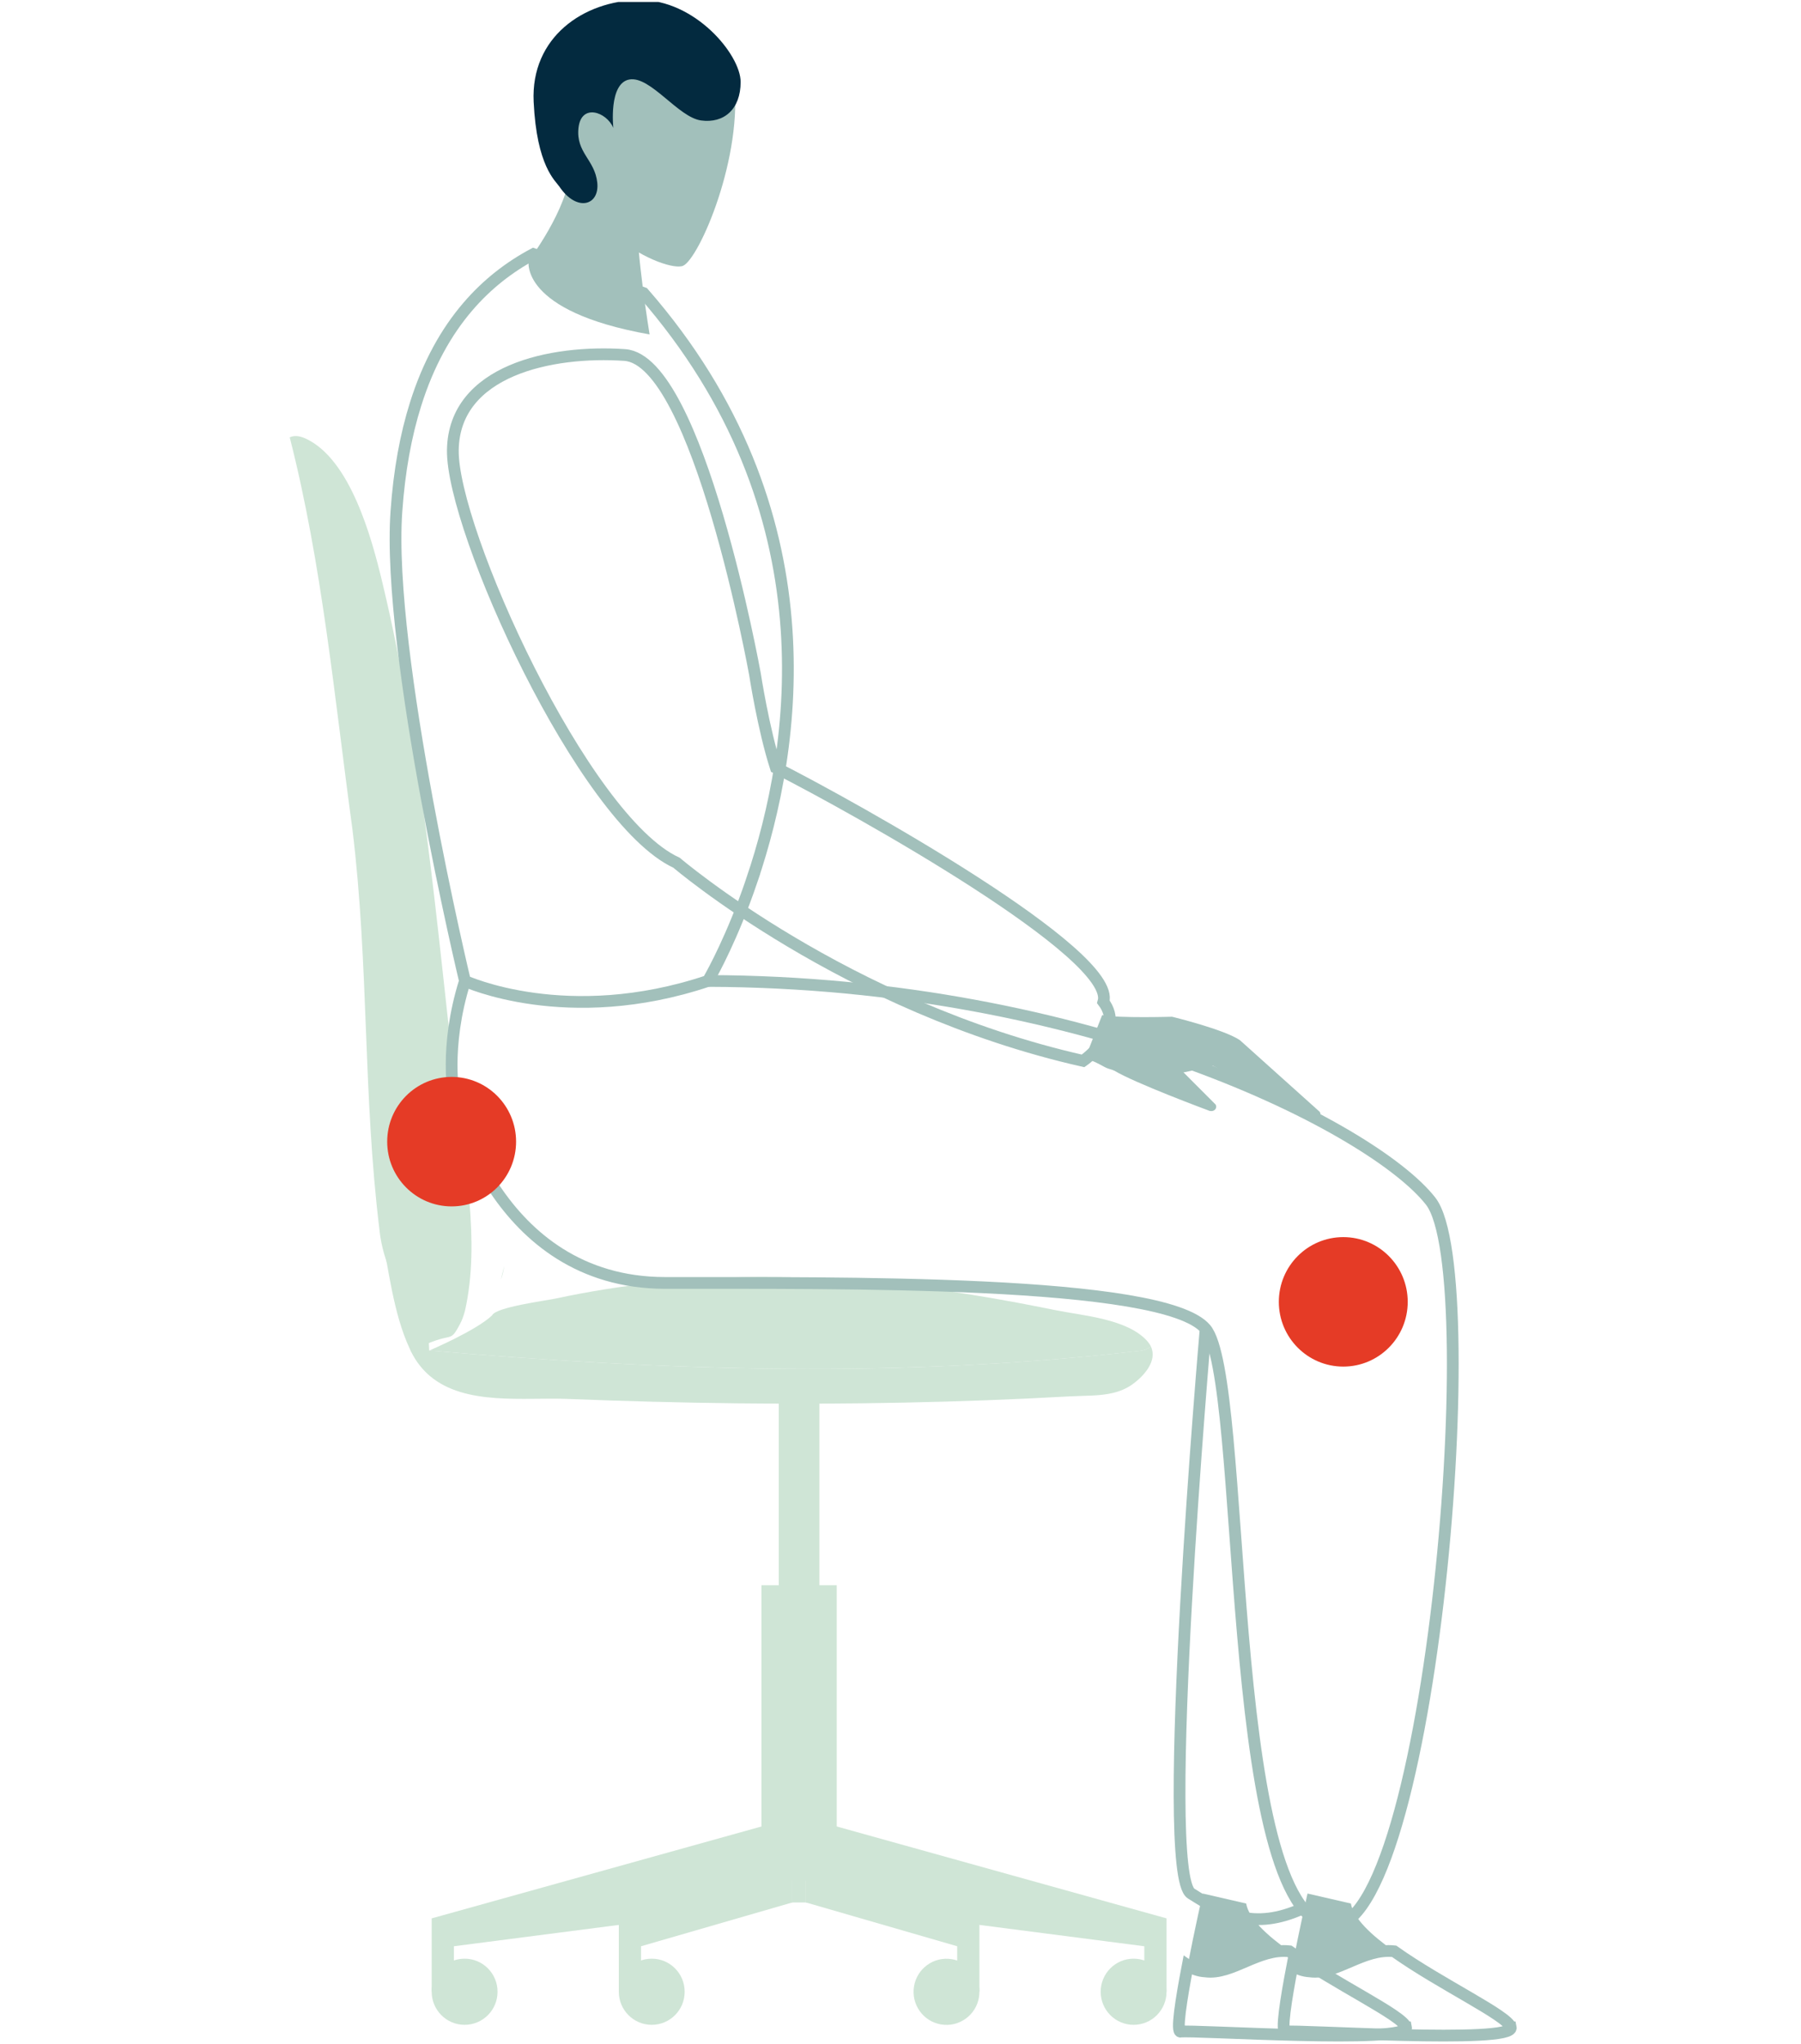 <svg width="460" height="522" viewBox="0 0 460 522" fill="none" xmlns="http://www.w3.org/2000/svg">
<g clip-path="url(#clip0_3024_106687)">
<path d="M110.258 489.925L202.36 464.264V485.863L115.932 497.045V508.664H110.258V489.925Z" fill="#CFE5D6"/>
<path d="M158.053 489.925L202.36 464.264V485.863L163.727 497.045V508.664H158.053V489.925Z" fill="#CFE5D6"/>
<path d="M118.668 517.112C123.313 517.112 127.079 513.33 127.079 508.664C127.079 503.998 123.313 500.216 118.668 500.216C114.023 500.216 110.258 503.998 110.258 508.664C110.258 513.33 114.023 517.112 118.668 517.112Z" fill="#CFE5D6"/>
<path d="M166.463 517.112C171.108 517.112 174.874 513.33 174.874 508.664C174.874 503.998 171.108 500.216 166.463 500.216C161.818 500.216 158.053 503.998 158.053 508.664C158.053 513.33 161.818 517.112 166.463 517.112Z" fill="#CFE5D6"/>
<path d="M250.155 489.925L205.848 464.264V485.863L244.48 497.045V508.664H250.155V489.925Z" fill="#CFE5D6"/>
<path d="M250.049 510.036C250.793 505.431 247.68 501.091 243.095 500.344C238.51 499.596 234.189 502.723 233.445 507.329C232.701 511.934 235.815 516.274 240.4 517.022C244.984 517.769 249.305 514.642 250.049 510.036Z" fill="#CFE5D6"/>
<path d="M297.95 489.925L205.848 464.264V485.863L292.275 497.045V503.651L297.95 508.664V489.925Z" fill="#CFE5D6"/>
<path d="M289.538 517.112C294.183 517.112 297.949 513.33 297.949 508.664C297.949 503.998 294.183 500.216 289.538 500.216C284.893 500.216 281.128 503.998 281.128 508.664C281.128 513.33 284.893 517.112 289.538 517.112Z" fill="#CFE5D6"/>
<path d="M205.854 464.264H202.359V485.863H205.854V464.264Z" fill="#CFE5D6"/>
<path d="M209.29 352.687H198.91V480.322H209.29V352.687Z" fill="#CFE5D6"/>
<path d="M213.716 404.848H194.49V476.359H213.716V404.848Z" fill="#CFE5D6"/>
<path d="M104.628 305.259C107.333 317.489 108.829 329.577 109.468 341.611C109.528 342.706 109.581 343.8 109.626 344.902C170.611 350.134 230.101 352.037 291.177 344.978C292.184 344.887 293.101 344.502 293.958 343.898C295.664 347.515 292.214 351.395 289.29 353.494H289.305C286.179 355.744 282.549 356.235 278.836 356.408C277.039 356.499 275.235 356.506 273.454 356.605C273.229 356.612 273.003 356.635 272.778 356.635C258.88 357.412 244.968 357.926 231.048 358.205C202.382 358.794 173.693 358.409 145.034 357.269C133.805 356.824 118.848 359.051 109.814 351.418C107.92 349.81 106.281 347.779 104.988 345.189C104.876 344.955 104.77 344.706 104.658 344.465C100.426 335.428 99.209 323.725 97.217 314.054" fill="#CFE5D6"/>
<path d="M293.974 343.905C293.117 344.509 292.2 344.894 291.193 344.985C230.117 352.044 170.62 350.141 109.642 344.909C109.642 344.909 121.562 339.844 125.703 335.918C126.56 333.834 139.496 332.15 141.818 331.652C175.813 324.344 208.884 324.903 242.286 329.765C250.095 330.897 257.919 332.271 265.788 333.834C267.029 334.083 268.269 334.325 269.516 334.581C276.544 336.023 288.036 336.778 293.094 342.577C293.47 343.014 293.763 343.452 293.974 343.905Z" fill="#CFE5D6"/>
<path d="M128.785 323.31C128.785 323.31 128.785 323.362 128.778 323.393C128.597 324.699 128.312 325.839 127.921 326.85L128.793 323.31H128.785Z" fill="#CFE5D6"/>
<path d="M281.504 259.251C285.894 260.066 299.355 259.659 299.355 259.659C299.355 259.659 312.613 262.882 316.68 265.638L336.808 283.705C337.77 284.361 337.108 285.871 335.981 285.6L309.697 272.116C309.697 272.116 294.853 276.351 290.08 274.547C290.08 274.547 283.932 273.512 282.143 272.508C275.672 268.892 276.792 271.202 276.792 271.202L281.504 259.251Z" fill="#A2C0BB"/>
<path d="M301.587 273.173L310.494 282.097C311.058 283.214 309.818 284.18 308.592 283.569C308.592 283.569 289.795 276.608 284.421 273.324C277.047 268.824 301.587 273.173 301.587 273.173Z" fill="#A2C0BB"/>
<path d="M192.83 172.179C192.83 172.179 178.361 91.956 159.571 90.665C140.781 89.374 116.023 94.583 115.662 114.869C115.301 135.155 149.011 209.445 172.799 220.331C172.799 220.331 215.919 257.219 276.634 270.937C276.634 270.937 287.54 263.425 281.828 255.876C285.443 243.743 218.505 206.387 198.159 196.059C194.979 186.207 192.83 172.179 192.83 172.179Z" stroke="#A2C0BB" stroke-width="3" stroke-miterlimit="10"/>
<path d="M104.989 345.189C105.778 333.162 98.149 326.451 96.909 313.979C92.647 279.106 94.271 246.62 90.009 211.748C85.364 177.698 82.305 144.26 74 111.683C75.075 111.193 76.405 111.245 78.044 111.993C89.498 117.247 94.94 137.443 97.6 148.511C107.898 191.242 111.513 236.058 116.534 279.355C118.488 296.184 122.787 317.097 118.758 334.748C118.758 334.801 118.743 334.823 118.728 334.854C118.398 336.13 117.977 337.224 117.466 338.183C114.519 343.732 116.045 339.263 104.974 345.189H104.989Z" fill="#CFE5D6"/>
<path d="M334.627 503.477C341.422 504.375 348.104 497.467 356.071 498.328C350.223 494.175 345.676 489.917 345.037 486.135L333.958 483.583C333.958 483.583 331.846 492.884 330.103 501.936C331.358 502.82 332.831 503.378 334.627 503.484V503.477Z" fill="#A2C0BB"/>
<path d="M385.865 517.754C385.241 514.84 367.976 506.784 356.078 498.328C348.111 497.468 341.429 504.376 334.635 503.477C332.839 503.372 331.365 502.813 330.11 501.93C328.434 510.65 327.096 519.128 328.329 518.856C330.832 518.312 386.804 522.087 385.872 517.754H385.865Z" stroke="#A2C0BB" stroke-width="3" stroke-miterlimit="10"/>
<path d="M307.878 503.477C314.673 504.375 321.355 497.467 329.322 498.328C323.474 494.175 318.927 489.917 318.288 486.135L307.209 483.583C307.209 483.583 305.097 492.884 303.354 501.936C304.609 502.82 306.082 503.378 307.878 503.484V503.477Z" fill="#A2C0BB"/>
<path d="M359.115 517.754C358.492 514.84 341.227 506.784 329.329 498.328C321.362 497.468 314.68 504.376 307.886 503.477C306.089 503.372 304.616 502.813 303.361 501.93C301.685 510.65 300.347 519.128 301.58 518.856C304.083 518.312 360.055 522.087 359.123 517.754H359.115Z" stroke="#A2C0BB" stroke-width="3" stroke-miterlimit="10"/>
<path d="M118.751 250.522C113.354 267.728 116 280.268 116 280.268C116 280.268 126.259 327.59 169.83 327.643C213.401 327.696 297.266 326.669 307.931 339.368C318.596 352.066 312.456 483.915 338.551 491.631C364.647 499.339 380.003 325.469 365.414 306.768C350.825 288.067 278.423 250.787 180.804 250.522" stroke="#A2C0BB" stroke-width="3" stroke-miterlimit="10"/>
<path d="M307.938 339.368C307.938 339.368 295.86 478.306 304.225 483.583C312.591 488.861 320.092 493.141 332.779 487.373" stroke="#A2C0BB" stroke-width="3" stroke-miterlimit="10"/>
<path d="M165.914 85.41C132.505 79.483 135.031 66.596 135.031 66.596C135.031 66.596 145.132 53.278 145.606 43.441C145.606 43.441 147.26 43.69 149.537 44.317C154.633 45.706 162.855 48.96 162.72 55.385C162.622 59.884 163.374 67.072 164.163 73.278C165.013 79.891 165.914 85.402 165.914 85.402V85.41Z" fill="#A2C0BB"/>
<path d="M157.624 60.655C149.942 54.373 142.885 43.947 144.192 28.855C146.718 -0.317 187.44 19.977 187.44 19.977C189.965 39.953 178.601 65.962 174.497 67.865C172.513 68.786 164.794 66.521 157.624 60.655Z" fill="#A2C0BB"/>
<path d="M142.922 47.729C147.372 54.23 153.182 52.486 152.55 46.62C151.919 40.753 147.071 39.009 147.755 32.668C148.446 26.326 154.918 28.545 156.654 32.668C156.654 32.668 155.391 21.252 160.758 20.301C166.124 19.35 173.227 29.972 179.067 30.765C184.907 31.558 189.169 27.911 189.169 20.935C189.169 13.959 177.496 -0.159 163.291 -0C149.085 0.158 135.511 9.505 136.3 26.001C137.09 42.497 141.84 46.129 142.93 47.729H142.922Z" fill="#032A3F"/>
<path d="M192.093 224.635C191.424 226.613 190.747 228.485 190.086 230.259C185.306 242.966 180.811 250.523 180.811 250.523C144.824 262.572 118.751 250.523 118.751 250.523C118.751 250.523 98.72 166.804 101.246 130.656C101.975 120.177 103.666 111.072 106.154 103.197C109.37 92.967 113.933 84.799 119.48 78.328C124.38 72.598 130.062 68.197 136.256 64.882L164.358 74.848C212.965 130.55 203.404 191.174 192.085 224.635H192.093Z" stroke="#A2C0BB" stroke-width="3" stroke-miterlimit="10"/>
<path d="M115.354 308.097C124.445 308.097 131.814 300.695 131.814 291.563C131.814 282.432 124.445 275.029 115.354 275.029C106.263 275.029 98.894 282.432 98.894 291.563C98.894 300.695 106.263 308.097 115.354 308.097Z" fill="#E53B26"/>
<path d="M343.091 349.009C352.182 349.009 359.551 341.607 359.551 332.475C359.551 323.344 352.182 315.941 343.091 315.941C334 315.941 326.631 323.344 326.631 332.475C326.631 341.607 334 349.009 343.091 349.009Z" fill="#E53B26"/>
</g>
<defs>
<clipPath id="clip0_3024_106687">
<rect width="460" height="521" fill="white" transform="translate(0 0.5)"/>
</clipPath>
</defs>
</svg>
